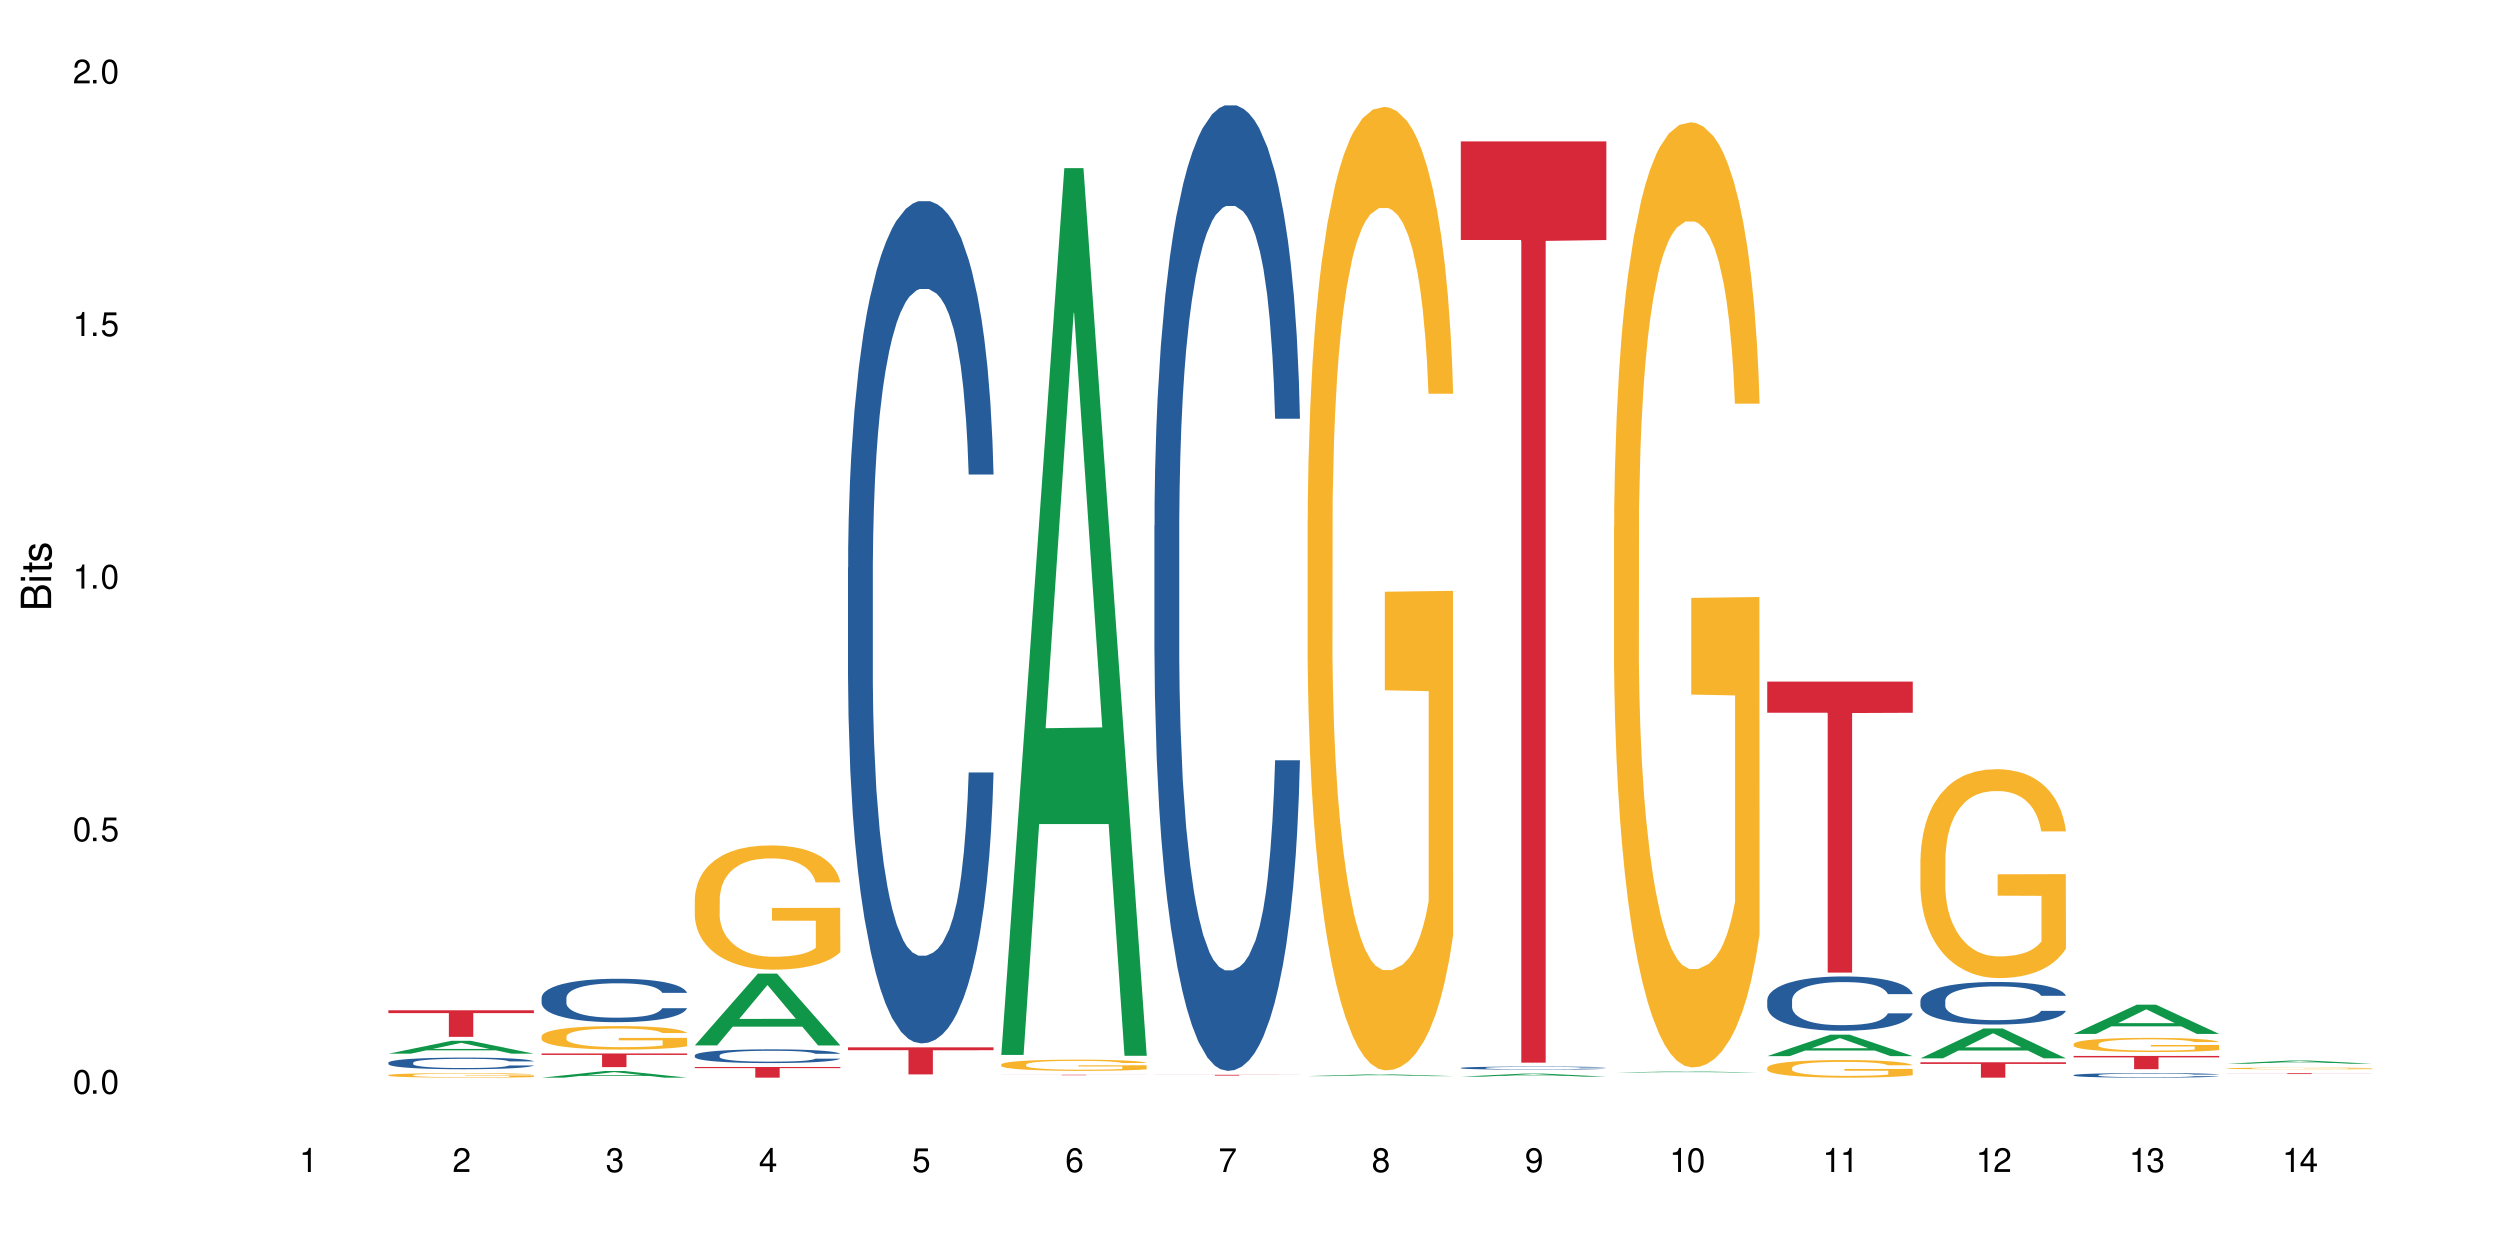 <?xml version="1.0" encoding="UTF-8"?>
<svg xmlns="http://www.w3.org/2000/svg" xmlns:xlink="http://www.w3.org/1999/xlink" width="720" height="360" viewBox="0 0 720 360">
<defs>
<g>
<g id="glyph-0-0">
</g>
<g id="glyph-0-1">
<path d="M 2.641 -6.938 C 2 -6.938 1.422 -6.656 1.078 -6.172 C 0.641 -5.562 0.406 -4.641 0.406 -3.359 C 0.406 -1.016 1.188 0.219 2.641 0.219 C 4.078 0.219 4.859 -1.016 4.859 -3.297 C 4.859 -4.641 4.656 -5.547 4.203 -6.172 C 3.844 -6.656 3.281 -6.938 2.641 -6.938 Z M 2.641 -6.188 C 3.547 -6.188 4 -5.25 4 -3.375 C 4 -1.406 3.562 -0.484 2.625 -0.484 C 1.734 -0.484 1.281 -1.438 1.281 -3.344 C 1.281 -5.25 1.734 -6.188 2.641 -6.188 Z M 2.641 -6.188 "/>
</g>
<g id="glyph-0-2">
<path d="M 1.828 -1 L 0.828 -1 L 0.828 0 L 1.828 0 Z M 1.828 -1 "/>
</g>
<g id="glyph-0-3">
<path d="M 4.562 -6.797 L 1.062 -6.797 L 0.547 -3.094 L 1.328 -3.094 C 1.719 -3.562 2.047 -3.734 2.578 -3.734 C 3.484 -3.734 4.062 -3.109 4.062 -2.094 C 4.062 -1.125 3.484 -0.531 2.578 -0.531 C 1.828 -0.531 1.375 -0.906 1.188 -1.672 L 0.328 -1.672 C 0.453 -1.109 0.547 -0.844 0.75 -0.594 C 1.125 -0.078 1.828 0.219 2.594 0.219 C 3.969 0.219 4.922 -0.781 4.922 -2.219 C 4.922 -3.562 4.031 -4.484 2.719 -4.484 C 2.25 -4.484 1.859 -4.359 1.469 -4.062 L 1.734 -5.969 L 4.562 -5.969 Z M 4.562 -6.797 "/>
</g>
<g id="glyph-0-4">
<path d="M 2.484 -4.938 L 2.484 0 L 3.328 0 L 3.328 -6.938 L 2.766 -6.938 C 2.469 -5.875 2.281 -5.734 0.984 -5.562 L 0.984 -4.938 Z M 2.484 -4.938 "/>
</g>
<g id="glyph-0-5">
<path d="M 4.859 -0.828 L 1.281 -0.828 C 1.359 -1.406 1.672 -1.781 2.5 -2.281 L 3.469 -2.828 C 4.406 -3.344 4.906 -4.062 4.906 -4.906 C 4.906 -5.484 4.672 -6.031 4.266 -6.406 C 3.859 -6.766 3.375 -6.938 2.719 -6.938 C 1.859 -6.938 1.219 -6.625 0.844 -6.031 C 0.609 -5.672 0.5 -5.234 0.484 -4.531 L 1.328 -4.531 C 1.359 -5.016 1.406 -5.281 1.531 -5.516 C 1.75 -5.938 2.188 -6.203 2.703 -6.203 C 3.469 -6.203 4.031 -5.641 4.031 -4.891 C 4.031 -4.344 3.719 -3.859 3.125 -3.516 L 2.234 -3 C 0.812 -2.172 0.406 -1.531 0.328 -0.016 L 4.859 -0.016 Z M 4.859 -0.828 "/>
</g>
<g id="glyph-0-6">
<path d="M 2.125 -3.188 L 2.578 -3.188 C 3.5 -3.188 3.984 -2.766 3.984 -1.922 C 3.984 -1.062 3.469 -0.531 2.594 -0.531 C 1.656 -0.531 1.203 -1 1.156 -2.016 L 0.312 -2.016 C 0.344 -1.453 0.438 -1.094 0.609 -0.781 C 0.953 -0.109 1.625 0.219 2.547 0.219 C 3.953 0.219 4.859 -0.625 4.859 -1.938 C 4.859 -2.828 4.516 -3.297 3.703 -3.594 C 4.344 -3.844 4.656 -4.328 4.656 -5.031 C 4.656 -6.219 3.875 -6.938 2.578 -6.938 C 1.203 -6.938 0.484 -6.172 0.453 -4.703 L 1.297 -4.703 C 1.312 -5.125 1.344 -5.359 1.453 -5.578 C 1.641 -5.969 2.062 -6.203 2.594 -6.203 C 3.344 -6.203 3.797 -5.75 3.797 -5 C 3.797 -4.516 3.609 -4.219 3.25 -4.047 C 3.016 -3.953 2.703 -3.922 2.125 -3.906 Z M 2.125 -3.188 "/>
</g>
<g id="glyph-0-7">
<path d="M 3.141 -1.672 L 3.141 0 L 3.984 0 L 3.984 -1.672 L 4.984 -1.672 L 4.984 -2.438 L 3.984 -2.438 L 3.984 -6.938 L 3.359 -6.938 L 0.266 -2.578 L 0.266 -1.672 Z M 3.141 -2.438 L 1 -2.438 L 3.141 -5.5 Z M 3.141 -2.438 "/>
</g>
<g id="glyph-0-8">
<path d="M 4.781 -5.125 C 4.609 -6.266 3.891 -6.938 2.844 -6.938 C 2.094 -6.938 1.422 -6.578 1.031 -5.953 C 0.594 -5.266 0.406 -4.422 0.406 -3.172 C 0.406 -2 0.578 -1.25 0.984 -0.641 C 1.359 -0.078 1.953 0.219 2.703 0.219 C 3.984 0.219 4.922 -0.75 4.922 -2.094 C 4.922 -3.375 4.062 -4.281 2.844 -4.281 C 2.172 -4.281 1.641 -4.031 1.281 -3.516 C 1.281 -5.234 1.828 -6.188 2.797 -6.188 C 3.391 -6.188 3.797 -5.797 3.938 -5.125 Z M 2.734 -3.531 C 3.547 -3.531 4.062 -2.953 4.062 -2.031 C 4.062 -1.156 3.484 -0.531 2.703 -0.531 C 1.922 -0.531 1.328 -1.188 1.328 -2.078 C 1.328 -2.938 1.906 -3.531 2.734 -3.531 Z M 2.734 -3.531 "/>
</g>
<g id="glyph-0-9">
<path d="M 4.984 -6.797 L 0.438 -6.797 L 0.438 -5.969 L 4.109 -5.969 C 2.5 -3.656 1.828 -2.234 1.328 0 L 2.219 0 C 2.594 -2.172 3.453 -4.047 4.984 -6.094 Z M 4.984 -6.797 "/>
</g>
<g id="glyph-0-10">
<path d="M 3.75 -3.656 C 4.469 -4.094 4.688 -4.438 4.688 -5.078 C 4.688 -6.172 3.844 -6.938 2.641 -6.938 C 1.438 -6.938 0.594 -6.172 0.594 -5.094 C 0.594 -4.438 0.812 -4.094 1.516 -3.656 C 0.734 -3.266 0.359 -2.703 0.359 -1.922 C 0.359 -0.656 1.281 0.219 2.641 0.219 C 3.984 0.219 4.922 -0.656 4.922 -1.922 C 4.922 -2.703 4.531 -3.266 3.75 -3.656 Z M 2.641 -6.188 C 3.359 -6.188 3.812 -5.75 3.812 -5.062 C 3.812 -4.406 3.344 -3.984 2.641 -3.984 C 1.922 -3.984 1.453 -4.406 1.453 -5.078 C 1.453 -5.75 1.922 -6.188 2.641 -6.188 Z M 2.641 -3.266 C 3.484 -3.266 4.062 -2.719 4.062 -1.906 C 4.062 -1.078 3.484 -0.531 2.625 -0.531 C 1.797 -0.531 1.219 -1.094 1.219 -1.906 C 1.219 -2.719 1.781 -3.266 2.641 -3.266 Z M 2.641 -3.266 "/>
</g>
<g id="glyph-0-11">
<path d="M 0.516 -1.578 C 0.672 -0.453 1.406 0.219 2.438 0.219 C 3.188 0.219 3.859 -0.141 4.266 -0.766 C 4.688 -1.453 4.891 -2.297 4.891 -3.547 C 4.891 -4.719 4.703 -5.453 4.312 -6.078 C 3.938 -6.641 3.344 -6.938 2.594 -6.938 C 1.297 -6.938 0.359 -5.969 0.359 -4.625 C 0.359 -3.344 1.234 -2.453 2.453 -2.453 C 3.094 -2.453 3.578 -2.672 4.016 -3.203 C 4 -1.484 3.469 -0.531 2.5 -0.531 C 1.906 -0.531 1.484 -0.906 1.359 -1.578 Z M 2.578 -6.203 C 3.375 -6.203 3.969 -5.531 3.969 -4.641 C 3.969 -3.797 3.391 -3.188 2.547 -3.188 C 1.734 -3.188 1.234 -3.766 1.234 -4.688 C 1.234 -5.562 1.797 -6.203 2.578 -6.203 Z M 2.578 -6.203 "/>
</g>
<g id="glyph-1-0">
</g>
<g id="glyph-1-1">
<path d="M 0 -0.953 L 0 -4.891 C 0 -5.719 -0.234 -6.344 -0.734 -6.797 C -1.188 -7.234 -1.812 -7.469 -2.5 -7.469 C -3.547 -7.469 -4.188 -7 -4.625 -5.875 C -4.984 -6.688 -5.625 -7.094 -6.531 -7.094 C -7.172 -7.094 -7.734 -6.859 -8.141 -6.391 C -8.562 -5.922 -8.75 -5.344 -8.75 -4.5 L -8.75 -0.953 Z M -4.984 -2.062 L -7.766 -2.062 L -7.766 -4.219 C -7.766 -4.844 -7.688 -5.203 -7.453 -5.5 C -7.219 -5.812 -6.859 -5.969 -6.375 -5.969 C -5.891 -5.969 -5.531 -5.812 -5.297 -5.5 C -5.062 -5.203 -4.984 -4.844 -4.984 -4.219 Z M -0.984 -2.062 L -4 -2.062 L -4 -4.781 C -4 -5.766 -3.438 -6.359 -2.484 -6.359 C -1.547 -6.359 -0.984 -5.766 -0.984 -4.781 Z M -0.984 -2.062 "/>
</g>
<g id="glyph-1-2">
<path d="M -6.281 -1.797 L -6.281 -0.797 L 0 -0.797 L 0 -1.797 Z M -8.75 -1.797 L -8.75 -0.797 L -7.484 -0.797 L -7.484 -1.797 Z M -8.75 -1.797 "/>
</g>
<g id="glyph-1-3">
<path d="M -6.281 -3.047 L -6.281 -2.016 L -8.016 -2.016 L -8.016 -1.016 L -6.281 -1.016 L -6.281 -0.172 L -5.469 -0.172 L -5.469 -1.016 L -0.719 -1.016 C -0.078 -1.016 0.281 -1.453 0.281 -2.234 C 0.281 -2.5 0.25 -2.719 0.188 -3.047 L -0.641 -3.047 C -0.609 -2.906 -0.594 -2.766 -0.594 -2.562 C -0.594 -2.141 -0.719 -2.016 -1.156 -2.016 L -5.469 -2.016 L -5.469 -3.047 Z M -6.281 -3.047 "/>
</g>
<g id="glyph-1-4">
<path d="M -4.531 -5.25 C -5.766 -5.25 -6.469 -4.422 -6.469 -2.969 C -6.469 -1.516 -5.719 -0.562 -4.547 -0.562 C -3.562 -0.562 -3.094 -1.062 -2.734 -2.562 L -2.516 -3.484 C -2.344 -4.188 -2.094 -4.469 -1.641 -4.469 C -1.047 -4.469 -0.641 -3.875 -0.641 -3 C -0.641 -2.453 -0.797 -2 -1.062 -1.75 C -1.25 -1.594 -1.422 -1.531 -1.875 -1.469 L -1.875 -0.406 C -0.422 -0.453 0.281 -1.266 0.281 -2.922 C 0.281 -4.5 -0.5 -5.516 -1.719 -5.516 C -2.656 -5.516 -3.172 -4.984 -3.469 -3.734 L -3.703 -2.766 C -3.891 -1.953 -4.156 -1.609 -4.594 -1.609 C -5.188 -1.609 -5.547 -2.125 -5.547 -2.938 C -5.547 -3.75 -5.203 -4.172 -4.531 -4.203 Z M -4.531 -5.25 "/>
</g>
</g>
</defs>
<rect x="-72" y="-36" width="864" height="432" fill="rgb(100%, 100%, 100%)" fill-opacity="1"/>
<path fill-rule="nonzero" fill="rgb(6.275%, 58.824%, 28.235%)" fill-opacity="1" d="M 111.855 303.461 L 111.898 303.457 L 130.035 299.75 L 135.543 299.75 L 153.77 303.465 L 147.367 303.465 L 142.801 302.492 L 122.781 302.492 L 118.301 303.461 L 111.855 303.461 L 124.707 302.094 L 140.961 302.09 L 132.855 300.355 L 132.766 300.352 L 132.68 300.363 L 124.66 302.09 L 124.707 302.094 Z M 111.855 303.461 "/>
<path fill-rule="nonzero" fill="rgb(14.51%, 36.078%, 60%)" fill-opacity="1" d="M 111.855 306.047 L 111.906 306.043 L 111.906 305.969 L 112.059 305.855 L 112.418 305.707 L 112.773 305.605 L 113.695 305.426 L 114.973 305.25 L 116.301 305.113 L 117.273 305.035 L 118.141 304.973 L 120.137 304.859 L 121.414 304.801 L 122.793 304.75 L 124.48 304.699 L 125.707 304.668 L 128.469 304.617 L 130.512 304.598 L 132.098 304.586 L 135.523 304.586 L 137.566 304.602 L 139.047 304.617 L 140.684 304.641 L 142.066 304.668 L 144.469 304.734 L 146.613 304.82 L 147.586 304.871 L 149.117 304.965 L 150.293 305.059 L 151.113 305.137 L 152.031 305.25 L 152.852 305.387 L 153.465 305.543 L 153.77 305.676 L 146.613 305.676 L 146.258 305.555 L 145.848 305.457 L 145.082 305.332 L 144.312 305.242 L 143.242 305.156 L 142.27 305.098 L 140.941 305.039 L 139.766 305 L 138.539 304.973 L 137.363 304.957 L 135.113 304.938 L 132.504 304.938 L 131.535 304.945 L 129.539 304.969 L 128.469 304.988 L 126.934 305.031 L 125.859 305.07 L 124.582 305.133 L 123.715 305.184 L 122.641 305.266 L 121.875 305.336 L 121.004 305.438 L 120.492 305.512 L 120.031 305.598 L 119.625 305.699 L 119.316 305.809 L 119.113 305.922 L 119.012 306.031 L 119.012 306.508 L 119.113 306.617 L 119.367 306.746 L 120.031 306.934 L 121.004 307.094 L 122.129 307.223 L 123.203 307.316 L 123.816 307.359 L 124.633 307.406 L 125.91 307.469 L 127.75 307.531 L 128.824 307.555 L 130.461 307.578 L 132.148 307.59 L 134.398 307.59 L 136.391 307.578 L 137.719 307.562 L 139.102 307.539 L 140.992 307.488 L 142.168 307.438 L 143.188 307.379 L 143.957 307.32 L 144.469 307.273 L 145.234 307.18 L 145.848 307.074 L 146.309 306.965 L 146.613 306.863 L 153.77 306.863 L 153.465 306.984 L 153.004 307.105 L 152.543 307.191 L 151.828 307.301 L 151.012 307.395 L 149.836 307.504 L 148.863 307.574 L 147.586 307.648 L 146.41 307.707 L 145.133 307.762 L 143.242 307.82 L 142.012 307.852 L 140.684 307.879 L 139.102 307.906 L 137.105 307.926 L 134.961 307.938 L 132.965 307.941 L 130.82 307.934 L 129.234 307.922 L 127.137 307.895 L 124.531 307.84 L 122.641 307.781 L 121.156 307.723 L 119.879 307.664 L 118.449 307.578 L 116.609 307.445 L 115.484 307.34 L 114.715 307.254 L 113.848 307.137 L 113.234 307.027 L 112.52 306.855 L 112.008 306.637 L 111.855 306.469 Z M 111.855 306.047 "/>
<path fill-rule="nonzero" fill="rgb(96.863%, 70.196%, 16.863%)" fill-opacity="1" d="M 111.855 309.625 L 111.906 309.625 L 111.906 309.602 L 112.109 309.547 L 112.621 309.473 L 113.285 309.41 L 114 309.363 L 114.461 309.34 L 115.227 309.305 L 115.891 309.277 L 117.578 309.223 L 119.727 309.172 L 120.902 309.152 L 122.23 309.133 L 124.121 309.109 L 124.992 309.102 L 127.648 309.082 L 130.664 309.07 L 133.988 309.066 L 135.523 309.066 L 137.617 309.07 L 140.48 309.086 L 142.117 309.098 L 143.395 309.109 L 144.723 309.125 L 146.359 309.148 L 147.891 309.176 L 149.117 309.207 L 150.348 309.242 L 151.367 309.277 L 152.238 309.32 L 153.004 309.371 L 153.465 309.414 L 153.77 309.453 L 146.664 309.453 L 146.258 309.414 L 145.797 309.379 L 145.031 309.34 L 144.262 309.312 L 143.496 309.289 L 142.066 309.258 L 140.84 309.238 L 139.305 309.223 L 137.82 309.211 L 136.137 309.207 L 135.113 309.203 L 132.402 309.203 L 129.949 309.211 L 128.52 309.223 L 127.496 309.23 L 126.066 309.25 L 125.195 309.262 L 124.684 309.273 L 123.152 309.309 L 122.129 309.344 L 121.566 309.363 L 120.852 309.402 L 120.34 309.434 L 119.777 309.48 L 119.469 309.516 L 119.062 309.598 L 119.012 309.812 L 119.164 309.859 L 119.469 309.906 L 119.879 309.949 L 120.492 309.996 L 121.105 310.031 L 122.18 310.074 L 123.102 310.105 L 123.816 310.129 L 125.195 310.16 L 125.758 310.172 L 127.086 310.191 L 128.469 310.207 L 130.152 310.223 L 131.434 310.23 L 133.477 310.234 L 136.082 310.234 L 139.152 310.23 L 141.094 310.219 L 142.422 310.211 L 143.293 310.203 L 144.363 310.188 L 145.133 310.176 L 145.848 310.164 L 146.715 310.145 L 146.715 309.859 L 134.09 309.855 L 134.09 309.723 L 153.719 309.723 L 153.77 310.188 L 152.699 310.219 L 151.367 310.25 L 150.09 310.273 L 148.762 310.297 L 146.871 310.316 L 145.336 310.332 L 142.984 310.348 L 140.84 310.359 L 138.59 310.367 L 136.594 310.371 L 132.148 310.371 L 129.898 310.363 L 128.109 310.352 L 126.473 310.34 L 124.84 310.324 L 122.793 310.301 L 121.465 310.281 L 120.082 310.254 L 118.703 310.227 L 117.477 310.191 L 116.66 310.168 L 115.84 310.141 L 114.973 310.102 L 114.152 310.062 L 113.539 310.027 L 112.98 309.984 L 112.57 309.945 L 112.16 309.891 L 111.957 309.848 L 111.855 309.812 Z M 111.855 309.625 "/>
<path fill-rule="nonzero" fill="rgb(83.922%, 15.686%, 22.353%)" fill-opacity="1" d="M 111.855 290.957 L 153.77 290.957 L 153.77 291.777 L 136.301 291.785 L 136.301 298.625 L 129.273 298.625 L 129.273 291.793 L 129.172 291.777 L 111.855 291.777 Z M 111.855 290.957 "/>
<path fill-rule="nonzero" fill="rgb(6.275%, 58.824%, 28.235%)" fill-opacity="1" d="M 155.977 310.371 L 156.023 310.367 L 174.16 308.449 L 179.668 308.449 L 197.895 310.371 L 191.488 310.371 L 186.922 309.871 L 166.902 309.871 L 162.426 310.371 L 155.977 310.371 L 168.828 309.664 L 185.086 309.66 L 176.98 308.766 L 176.891 308.762 L 176.801 308.77 L 168.785 309.66 L 168.828 309.664 Z M 155.977 310.371 "/>
<path fill-rule="nonzero" fill="rgb(14.51%, 36.078%, 60%)" fill-opacity="1" d="M 155.977 287.332 L 156.027 287.32 L 156.027 287.047 L 156.18 286.613 L 156.539 286.062 L 156.898 285.688 L 157.816 285.012 L 159.094 284.363 L 160.426 283.859 L 161.395 283.562 L 162.266 283.336 L 164.258 282.91 L 165.535 282.695 L 166.918 282.5 L 168.602 282.305 L 169.828 282.191 L 172.59 282.008 L 174.637 281.93 L 176.219 281.895 L 179.645 281.895 L 181.688 281.941 L 183.172 282 L 184.809 282.09 L 186.188 282.191 L 188.59 282.445 L 190.738 282.762 L 191.707 282.945 L 193.242 283.301 L 194.418 283.641 L 195.234 283.938 L 196.156 284.363 L 196.973 284.875 L 197.586 285.457 L 197.895 285.949 L 190.738 285.949 L 190.379 285.492 L 189.969 285.137 L 189.203 284.672 L 188.438 284.34 L 187.363 284.008 L 186.391 283.789 L 185.062 283.574 L 183.887 283.438 L 182.66 283.336 L 181.484 283.266 L 179.234 283.195 L 176.629 283.195 L 175.656 283.219 L 173.664 283.312 L 172.59 283.391 L 171.059 283.551 L 169.984 283.699 L 168.707 283.93 L 167.836 284.121 L 166.762 284.418 L 165.996 284.68 L 165.129 285.059 L 164.617 285.344 L 164.156 285.664 L 163.746 286.039 L 163.441 286.441 L 163.234 286.863 L 163.133 287.273 L 163.133 289.043 L 163.234 289.453 L 163.492 289.934 L 164.156 290.633 L 165.129 291.234 L 166.25 291.715 L 167.324 292.059 L 167.938 292.219 L 168.758 292.402 L 170.035 292.629 L 171.875 292.859 L 172.949 292.949 L 174.582 293.039 L 176.27 293.086 L 178.52 293.086 L 180.512 293.039 L 181.844 292.984 L 183.223 292.891 L 185.113 292.699 L 186.289 292.516 L 187.312 292.297 L 188.078 292.082 L 188.59 291.898 L 189.355 291.543 L 189.969 291.156 L 190.43 290.758 L 190.738 290.367 L 197.895 290.367 L 197.586 290.824 L 197.129 291.27 L 196.668 291.602 L 195.953 292 L 195.133 292.355 L 193.957 292.754 L 192.988 293.016 L 191.707 293.305 L 190.531 293.52 L 189.254 293.715 L 187.363 293.941 L 186.137 294.059 L 184.809 294.16 L 183.223 294.25 L 181.23 294.332 L 179.082 294.375 L 177.09 294.387 L 174.941 294.363 L 173.355 294.32 L 171.262 294.215 L 168.652 294.012 L 166.762 293.793 L 165.281 293.578 L 164.004 293.348 L 162.57 293.039 L 160.73 292.539 L 159.605 292.148 L 158.84 291.828 L 157.969 291.383 L 157.355 290.984 L 156.641 290.344 L 156.129 289.535 L 155.977 288.906 Z M 155.977 287.332 "/>
<path fill-rule="nonzero" fill="rgb(96.863%, 70.196%, 16.863%)" fill-opacity="1" d="M 155.977 298.41 L 156.027 298.402 L 156.027 298.281 L 156.234 298.004 L 156.742 297.617 L 157.41 297.305 L 158.125 297.059 L 158.582 296.926 L 159.352 296.742 L 160.016 296.605 L 161.703 296.328 L 163.848 296.07 L 165.023 295.957 L 166.355 295.852 L 168.246 295.734 L 169.113 295.691 L 171.773 295.594 L 174.789 295.531 L 178.109 295.512 L 179.645 295.52 L 181.742 295.543 L 184.602 295.609 L 186.238 295.672 L 187.516 295.734 L 188.848 295.816 L 190.48 295.938 L 192.016 296.086 L 193.242 296.234 L 194.469 296.422 L 195.492 296.617 L 196.359 296.836 L 197.129 297.094 L 197.586 297.309 L 197.895 297.527 L 190.789 297.527 L 190.379 297.309 L 189.918 297.145 L 189.152 296.941 L 188.387 296.793 L 187.617 296.676 L 186.188 296.512 L 184.961 296.414 L 183.426 296.328 L 181.945 296.273 L 180.258 296.234 L 179.234 296.223 L 176.527 296.223 L 174.074 296.266 L 172.641 296.316 L 171.617 296.363 L 170.188 296.457 L 169.32 296.531 L 168.809 296.582 L 167.273 296.773 L 166.25 296.945 L 165.688 297.062 L 164.973 297.25 L 164.461 297.414 L 163.898 297.664 L 163.594 297.848 L 163.184 298.27 L 163.133 299.379 L 163.285 299.613 L 163.594 299.867 L 164.004 300.09 L 164.617 300.324 L 165.23 300.504 L 166.305 300.746 L 167.223 300.906 L 167.938 301.012 L 169.32 301.176 L 169.883 301.234 L 171.211 301.344 L 172.59 301.43 L 174.277 301.504 L 175.555 301.543 L 177.602 301.574 L 180.207 301.574 L 183.273 301.535 L 185.215 301.488 L 186.547 301.438 L 187.414 301.395 L 188.488 301.324 L 189.254 301.266 L 189.969 301.195 L 190.84 301.09 L 190.84 299.613 L 178.215 299.609 L 178.215 298.918 L 197.844 298.91 L 197.895 301.324 L 196.82 301.492 L 195.492 301.652 L 194.215 301.777 L 192.883 301.883 L 190.992 302 L 189.461 302.074 L 187.109 302.16 L 184.961 302.215 L 182.711 302.254 L 180.719 302.27 L 178.367 302.277 L 176.27 302.266 L 174.023 302.227 L 172.234 302.18 L 170.598 302.117 L 168.961 302.035 L 166.918 301.906 L 165.586 301.801 L 164.207 301.672 L 162.828 301.516 L 161.602 301.352 L 160.781 301.223 L 159.965 301.074 L 159.094 300.887 L 158.277 300.676 L 157.664 300.484 L 157.102 300.27 L 156.691 300.066 L 156.285 299.789 L 156.078 299.566 L 155.977 299.375 Z M 155.977 298.41 "/>
<path fill-rule="nonzero" fill="rgb(83.922%, 15.686%, 22.353%)" fill-opacity="1" d="M 155.977 303.402 L 197.895 303.402 L 197.895 303.82 L 180.426 303.824 L 180.426 307.328 L 173.395 307.328 L 173.395 303.828 L 173.293 303.82 L 155.977 303.82 Z M 155.977 303.402 "/>
<path fill-rule="nonzero" fill="rgb(6.275%, 58.824%, 28.235%)" fill-opacity="1" d="M 200.102 301.07 L 200.145 301.051 L 218.281 280.391 L 223.789 280.391 L 242.016 301.09 L 235.613 301.09 L 231.047 295.688 L 211.027 295.688 L 206.547 301.07 L 200.102 301.07 L 212.953 293.449 L 229.207 293.434 L 221.102 283.77 L 221.012 283.75 L 220.926 283.809 L 212.906 293.434 L 212.953 293.449 Z M 200.102 301.07 "/>
<path fill-rule="nonzero" fill="rgb(14.51%, 36.078%, 60%)" fill-opacity="1" d="M 200.102 303.934 L 200.152 303.93 L 200.152 303.844 L 200.305 303.707 L 200.664 303.531 L 201.02 303.414 L 201.941 303.199 L 203.219 302.996 L 204.547 302.836 L 205.52 302.742 L 206.387 302.668 L 208.383 302.535 L 209.66 302.469 L 211.039 302.406 L 212.727 302.344 L 213.953 302.309 L 216.715 302.25 L 218.758 302.227 L 220.344 302.215 L 223.77 302.215 L 225.812 302.23 L 227.293 302.246 L 228.93 302.277 L 230.312 302.309 L 232.715 302.387 L 234.859 302.488 L 235.832 302.547 L 237.363 302.66 L 238.539 302.766 L 239.359 302.859 L 240.277 302.996 L 241.098 303.156 L 241.711 303.34 L 242.016 303.496 L 234.859 303.496 L 234.504 303.352 L 234.094 303.242 L 233.328 303.094 L 232.559 302.988 L 231.488 302.883 L 230.516 302.812 L 229.188 302.746 L 228.012 302.703 L 226.785 302.668 L 225.609 302.648 L 223.359 302.625 L 220.75 302.625 L 219.781 302.633 L 217.785 302.664 L 216.715 302.688 L 215.18 302.738 L 214.105 302.785 L 212.828 302.859 L 211.961 302.918 L 210.887 303.012 L 210.117 303.098 L 209.25 303.215 L 208.738 303.305 L 208.277 303.406 L 207.871 303.527 L 207.562 303.652 L 207.359 303.785 L 207.258 303.914 L 207.258 304.477 L 207.359 304.605 L 207.613 304.758 L 208.277 304.977 L 209.25 305.168 L 210.375 305.32 L 211.449 305.43 L 212.062 305.48 L 212.879 305.539 L 214.156 305.609 L 215.996 305.684 L 217.07 305.711 L 218.707 305.738 L 220.395 305.754 L 222.645 305.754 L 224.637 305.738 L 225.965 305.723 L 227.348 305.691 L 229.238 305.633 L 230.414 305.574 L 231.434 305.504 L 232.203 305.438 L 232.715 305.379 L 233.48 305.266 L 234.094 305.145 L 234.555 305.016 L 234.859 304.895 L 242.016 304.895 L 241.711 305.039 L 241.25 305.18 L 240.789 305.285 L 240.074 305.41 L 239.258 305.523 L 238.082 305.648 L 237.109 305.734 L 235.832 305.824 L 234.656 305.891 L 233.379 305.953 L 231.488 306.023 L 230.258 306.062 L 228.93 306.094 L 227.348 306.121 L 225.352 306.148 L 223.207 306.164 L 221.211 306.168 L 219.066 306.16 L 217.48 306.145 L 215.383 306.113 L 212.777 306.047 L 210.887 305.977 L 209.402 305.91 L 208.125 305.836 L 206.695 305.738 L 204.855 305.582 L 203.73 305.457 L 202.961 305.355 L 202.094 305.215 L 201.48 305.09 L 200.766 304.887 L 200.254 304.633 L 200.102 304.434 Z M 200.102 303.934 "/>
<path fill-rule="nonzero" fill="rgb(96.863%, 70.196%, 16.863%)" fill-opacity="1" d="M 200.102 258.809 L 200.152 258.773 L 200.152 258.121 L 200.355 256.648 L 200.867 254.625 L 201.531 252.957 L 202.246 251.648 L 202.707 250.965 L 203.473 249.984 L 204.137 249.266 L 205.824 247.793 L 207.973 246.422 L 209.148 245.832 L 210.477 245.277 L 212.367 244.656 L 213.238 244.43 L 215.895 243.906 L 218.91 243.578 L 222.234 243.48 L 223.77 243.512 L 225.863 243.645 L 228.727 244.004 L 230.363 244.328 L 231.641 244.656 L 232.969 245.082 L 234.605 245.734 L 236.137 246.52 L 237.363 247.305 L 238.594 248.285 L 239.613 249.328 L 240.484 250.473 L 241.25 251.848 L 241.711 252.988 L 242.016 254.133 L 234.91 254.133 L 234.504 252.988 L 234.043 252.109 L 233.277 251.027 L 232.508 250.246 L 231.742 249.625 L 230.312 248.773 L 229.082 248.25 L 227.551 247.793 L 226.066 247.5 L 224.383 247.305 L 223.359 247.238 L 220.648 247.238 L 218.195 247.469 L 216.766 247.73 L 215.742 247.988 L 214.312 248.48 L 213.441 248.871 L 212.93 249.133 L 211.398 250.148 L 210.375 251.062 L 209.812 251.684 L 209.098 252.664 L 208.586 253.547 L 208.023 254.852 L 207.715 255.832 L 207.309 258.055 L 207.258 263.938 L 207.41 265.18 L 207.715 266.52 L 208.125 267.695 L 208.738 268.938 L 209.352 269.887 L 210.426 271.16 L 211.348 272.008 L 212.062 272.566 L 213.441 273.449 L 214.004 273.742 L 215.332 274.328 L 216.715 274.789 L 218.398 275.18 L 219.68 275.375 L 221.723 275.539 L 224.328 275.539 L 227.398 275.344 L 229.34 275.082 L 230.668 274.82 L 231.539 274.59 L 232.609 274.23 L 233.379 273.906 L 234.094 273.547 L 234.961 272.988 L 234.961 265.18 L 222.336 265.148 L 222.336 261.488 L 241.965 261.453 L 242.016 274.23 L 240.941 275.113 L 239.613 275.965 L 238.336 276.617 L 237.008 277.172 L 235.117 277.793 L 233.582 278.188 L 231.23 278.645 L 229.082 278.938 L 226.836 279.133 L 224.84 279.23 L 222.488 279.266 L 220.395 279.199 L 218.145 279.004 L 216.355 278.742 L 214.719 278.414 L 213.082 277.988 L 211.039 277.305 L 209.711 276.746 L 208.328 276.062 L 206.949 275.246 L 205.723 274.363 L 204.906 273.676 L 204.086 272.891 L 203.219 271.91 L 202.398 270.801 L 201.785 269.789 L 201.223 268.645 L 200.816 267.566 L 200.406 266.094 L 200.203 264.918 L 200.102 263.906 Z M 200.102 258.809 "/>
<path fill-rule="nonzero" fill="rgb(83.922%, 15.686%, 22.353%)" fill-opacity="1" d="M 200.102 307.289 L 242.016 307.289 L 242.016 307.621 L 224.547 307.625 L 224.547 310.371 L 217.52 310.371 L 217.52 307.625 L 217.418 307.621 L 200.102 307.621 Z M 200.102 307.289 "/>
<path fill-rule="nonzero" fill="rgb(14.51%, 36.078%, 60%)" fill-opacity="1" d="M 244.223 163.484 L 244.273 163.266 L 244.273 157.941 L 244.426 149.516 L 244.785 138.875 L 245.145 131.559 L 246.062 118.477 L 247.34 105.84 L 248.672 96.086 L 249.641 90.32 L 250.512 85.887 L 252.504 77.684 L 253.781 73.469 L 255.164 69.699 L 256.848 65.93 L 258.074 63.715 L 260.836 60.168 L 262.883 58.613 L 264.465 57.949 L 267.891 57.949 L 269.934 58.836 L 271.418 59.945 L 273.055 61.719 L 274.434 63.715 L 276.836 68.59 L 278.984 74.801 L 279.953 78.348 L 281.488 85.219 L 282.664 91.871 L 283.48 97.637 L 284.402 105.84 L 285.219 115.816 L 285.832 127.125 L 286.141 136.656 L 278.984 136.656 L 278.625 127.789 L 278.215 120.918 L 277.449 111.824 L 276.684 105.395 L 275.609 98.965 L 274.637 94.754 L 273.309 90.543 L 272.133 87.879 L 270.906 85.887 L 269.73 84.555 L 267.48 83.227 L 264.875 83.227 L 263.902 83.668 L 261.91 85.441 L 260.836 86.992 L 259.305 90.098 L 258.23 92.98 L 256.953 97.414 L 256.082 101.184 L 255.008 106.949 L 254.242 112.047 L 253.371 119.363 L 252.863 124.906 L 252.402 131.113 L 251.992 138.434 L 251.688 146.191 L 251.48 154.395 L 251.379 162.379 L 251.379 196.742 L 251.48 204.723 L 251.738 214.035 L 252.402 227.562 L 253.371 239.312 L 254.496 248.625 L 255.57 255.277 L 256.184 258.379 L 257.004 261.926 L 258.281 266.363 L 260.121 270.797 L 261.195 272.57 L 262.828 274.344 L 264.516 275.23 L 266.766 275.23 L 268.758 274.344 L 270.09 273.234 L 271.469 271.461 L 273.359 267.691 L 274.535 264.145 L 275.559 259.934 L 276.324 255.719 L 276.836 252.172 L 277.602 245.297 L 278.215 237.762 L 278.676 230 L 278.984 222.461 L 286.141 222.461 L 285.832 231.332 L 285.371 239.977 L 284.914 246.406 L 284.195 254.168 L 283.379 261.039 L 282.203 268.801 L 281.23 273.898 L 279.953 279.441 L 278.777 283.656 L 277.5 287.426 L 275.609 291.859 L 274.383 294.074 L 273.055 296.07 L 271.469 297.844 L 269.477 299.398 L 267.328 300.285 L 265.336 300.504 L 263.188 300.062 L 261.602 299.176 L 259.508 297.18 L 256.898 293.188 L 255.008 288.977 L 253.527 284.766 L 252.25 280.328 L 250.816 274.344 L 248.977 264.586 L 247.852 257.051 L 247.086 250.84 L 246.215 242.195 L 245.602 234.434 L 244.887 222.02 L 244.375 206.277 L 244.223 194.082 Z M 244.223 163.484 "/>
<path fill-rule="nonzero" fill="rgb(83.922%, 15.686%, 22.353%)" fill-opacity="1" d="M 244.223 301.629 L 286.141 301.629 L 286.141 302.465 L 268.672 302.473 L 268.672 309.426 L 261.641 309.426 L 261.641 302.48 L 261.539 302.465 L 244.223 302.465 Z M 244.223 301.629 "/>
<path fill-rule="nonzero" fill="rgb(6.275%, 58.824%, 28.235%)" fill-opacity="1" d="M 288.348 303.82 L 288.391 303.582 L 306.527 48.422 L 312.035 48.422 L 330.262 304.062 L 323.859 304.062 L 319.289 237.332 L 299.273 237.332 L 294.793 303.82 L 288.348 303.82 L 301.199 209.727 L 317.453 209.488 L 309.348 90.188 L 309.258 89.949 L 309.172 90.668 L 301.152 209.488 L 301.199 209.727 Z M 288.348 303.82 "/>
<path fill-rule="nonzero" fill="rgb(96.863%, 70.196%, 16.863%)" fill-opacity="1" d="M 288.348 306.566 L 288.398 306.562 L 288.398 306.504 L 288.602 306.371 L 289.113 306.191 L 289.777 306.039 L 290.492 305.922 L 290.953 305.859 L 291.719 305.773 L 292.383 305.707 L 294.07 305.574 L 296.219 305.449 L 297.395 305.398 L 298.723 305.348 L 300.613 305.293 L 301.484 305.27 L 304.141 305.223 L 307.156 305.195 L 310.48 305.188 L 312.012 305.188 L 314.109 305.199 L 316.973 305.234 L 318.609 305.262 L 319.887 305.293 L 321.215 305.332 L 322.852 305.391 L 324.383 305.461 L 325.609 305.531 L 326.836 305.617 L 327.859 305.711 L 328.73 305.816 L 329.496 305.938 L 329.957 306.043 L 330.262 306.145 L 323.156 306.145 L 322.75 306.043 L 322.289 305.961 L 321.523 305.867 L 320.754 305.797 L 319.988 305.738 L 318.559 305.664 L 317.328 305.617 L 315.797 305.574 L 314.312 305.547 L 312.629 305.531 L 311.605 305.523 L 308.895 305.523 L 306.441 305.547 L 305.012 305.57 L 303.988 305.594 L 302.559 305.637 L 301.688 305.672 L 301.176 305.695 L 299.645 305.785 L 298.621 305.867 L 298.059 305.926 L 297.344 306.012 L 296.832 306.094 L 296.27 306.211 L 295.961 306.297 L 295.555 306.5 L 295.504 307.027 L 295.656 307.141 L 295.961 307.262 L 296.371 307.367 L 296.984 307.48 L 297.598 307.562 L 298.672 307.68 L 299.594 307.754 L 300.309 307.805 L 301.688 307.883 L 302.25 307.91 L 303.578 307.965 L 304.961 308.004 L 306.645 308.039 L 307.926 308.059 L 309.969 308.074 L 312.574 308.074 L 315.645 308.055 L 317.586 308.031 L 318.914 308.008 L 319.785 307.988 L 320.855 307.957 L 321.625 307.926 L 322.34 307.895 L 323.207 307.844 L 323.207 307.141 L 310.582 307.137 L 310.582 306.809 L 330.211 306.805 L 330.262 307.957 L 329.188 308.035 L 327.859 308.109 L 326.582 308.172 L 325.254 308.219 L 323.363 308.277 L 321.828 308.312 L 319.477 308.352 L 317.328 308.379 L 315.082 308.398 L 313.086 308.406 L 310.734 308.41 L 308.641 308.402 L 306.391 308.387 L 304.602 308.363 L 302.965 308.332 L 301.328 308.293 L 299.285 308.23 L 297.957 308.184 L 296.574 308.121 L 295.195 308.047 L 293.969 307.969 L 293.152 307.906 L 292.332 307.836 L 291.465 307.746 L 290.645 307.645 L 290.031 307.555 L 289.469 307.453 L 289.062 307.355 L 288.652 307.223 L 288.449 307.117 L 288.348 307.023 Z M 288.348 306.566 "/>
<path fill-rule="nonzero" fill="rgb(83.922%, 15.686%, 22.353%)" fill-opacity="1" d="M 288.348 309.531 L 330.262 309.531 L 330.262 309.547 L 312.793 309.547 L 312.793 309.672 L 305.766 309.672 L 305.766 309.547 L 288.348 309.547 Z M 288.348 309.531 "/>
<path fill-rule="nonzero" fill="rgb(14.51%, 36.078%, 60%)" fill-opacity="1" d="M 332.469 151.344 L 332.52 151.09 L 332.52 144.988 L 332.672 135.332 L 333.031 123.129 L 333.391 114.742 L 334.309 99.746 L 335.586 85.258 L 336.918 74.074 L 337.887 67.465 L 338.758 62.383 L 340.75 52.977 L 342.027 48.148 L 343.406 43.828 L 345.094 39.508 L 346.32 36.965 L 349.082 32.898 L 351.129 31.117 L 352.711 30.355 L 356.137 30.355 L 358.18 31.375 L 359.664 32.645 L 361.301 34.676 L 362.68 36.965 L 365.082 42.559 L 367.23 49.672 L 368.199 53.742 L 369.734 61.621 L 370.91 69.246 L 371.727 75.855 L 372.648 85.258 L 373.465 96.695 L 374.078 109.66 L 374.387 120.59 L 367.23 120.59 L 366.871 110.422 L 366.461 102.543 L 365.695 92.121 L 364.93 84.75 L 363.855 77.379 L 362.883 72.551 L 361.555 67.719 L 360.379 64.672 L 359.152 62.383 L 357.977 60.855 L 355.727 59.332 L 353.121 59.332 L 352.148 59.84 L 350.156 61.875 L 349.082 63.652 L 347.547 67.211 L 346.477 70.516 L 345.199 75.598 L 344.328 79.922 L 343.254 86.527 L 342.488 92.375 L 341.617 100.762 L 341.109 107.117 L 340.648 114.234 L 340.238 122.621 L 339.934 131.52 L 339.727 140.922 L 339.625 150.074 L 339.625 189.469 L 339.727 198.621 L 339.984 209.297 L 340.648 224.801 L 341.617 238.27 L 342.742 248.945 L 343.816 256.57 L 344.43 260.129 L 345.25 264.195 L 346.527 269.281 L 348.367 274.363 L 349.441 276.398 L 351.074 278.43 L 352.762 279.449 L 355.012 279.449 L 357.004 278.43 L 358.336 277.16 L 359.715 275.125 L 361.605 270.805 L 362.781 266.738 L 363.805 261.91 L 364.57 257.082 L 365.082 253.012 L 365.848 245.133 L 366.461 236.492 L 366.922 227.598 L 367.23 218.953 L 374.387 218.953 L 374.078 229.121 L 373.617 239.035 L 373.16 246.406 L 372.441 255.301 L 371.625 263.18 L 370.449 272.078 L 369.477 277.922 L 368.199 284.277 L 367.023 289.105 L 365.746 293.426 L 363.855 298.512 L 362.629 301.051 L 361.301 303.34 L 359.715 305.375 L 357.723 307.152 L 355.574 308.168 L 353.582 308.422 L 351.434 307.914 L 349.848 306.898 L 347.754 304.609 L 345.145 300.035 L 343.254 295.207 L 341.773 290.379 L 340.496 285.293 L 339.062 278.43 L 337.223 267.246 L 336.098 258.605 L 335.332 251.488 L 334.461 241.574 L 333.848 232.68 L 333.133 218.445 L 332.621 200.398 L 332.469 186.418 Z M 332.469 151.344 "/>
<path fill-rule="nonzero" fill="rgb(83.922%, 15.686%, 22.353%)" fill-opacity="1" d="M 332.469 309.547 L 374.387 309.547 L 374.387 309.57 L 356.918 309.574 L 356.918 309.773 L 349.887 309.773 L 349.887 309.574 L 349.785 309.57 L 332.469 309.57 Z M 332.469 309.547 "/>
<path fill-rule="nonzero" fill="rgb(6.275%, 58.824%, 28.235%)" fill-opacity="1" d="M 376.594 309.922 L 376.637 309.922 L 394.773 309.402 L 400.281 309.402 L 418.508 309.922 L 412.105 309.922 L 407.535 309.785 L 387.52 309.785 L 383.039 309.922 L 376.594 309.922 L 389.445 309.73 L 405.699 309.73 L 397.594 309.488 L 397.504 309.484 L 397.414 309.488 L 389.398 309.73 L 389.445 309.73 Z M 376.594 309.922 "/>
<path fill-rule="nonzero" fill="rgb(96.863%, 70.196%, 16.863%)" fill-opacity="1" d="M 376.594 149.637 L 376.645 149.383 L 376.645 144.316 L 376.848 132.914 L 377.359 117.199 L 378.023 104.277 L 378.738 94.141 L 379.199 88.816 L 379.965 81.215 L 380.629 75.641 L 382.316 64.238 L 384.465 53.594 L 385.641 49.031 L 386.969 44.723 L 388.859 39.91 L 389.73 38.137 L 392.387 34.082 L 395.402 31.547 L 398.727 30.785 L 400.258 31.039 L 402.355 32.055 L 405.219 34.84 L 406.855 37.375 L 408.133 39.91 L 409.461 43.203 L 411.098 48.273 L 412.629 54.355 L 413.855 60.434 L 415.082 68.039 L 416.105 76.148 L 416.977 85.016 L 417.742 95.66 L 418.203 104.531 L 418.508 113.398 L 411.402 113.398 L 410.996 104.531 L 410.535 97.688 L 409.766 89.324 L 409 83.242 L 408.234 78.43 L 406.801 71.84 L 405.574 67.785 L 404.043 64.238 L 402.559 61.957 L 400.871 60.434 L 399.852 59.93 L 397.141 59.93 L 394.688 61.703 L 393.258 63.73 L 392.234 65.758 L 390.801 69.559 L 389.934 72.598 L 389.422 74.625 L 387.891 82.484 L 386.867 89.578 L 386.305 94.395 L 385.59 101.996 L 385.078 108.84 L 384.516 118.977 L 384.207 126.578 L 383.801 143.809 L 383.75 189.426 L 383.902 199.055 L 384.207 209.445 L 384.617 218.566 L 385.23 228.199 L 385.844 235.547 L 386.918 245.43 L 387.836 252.02 L 388.555 256.328 L 389.934 263.168 L 390.496 265.449 L 391.824 270.012 L 393.207 273.559 L 394.891 276.602 L 396.172 278.121 L 398.215 279.387 L 400.82 279.387 L 403.891 277.867 L 405.832 275.84 L 407.16 273.812 L 408.031 272.039 L 409.102 269.25 L 409.871 266.715 L 410.586 263.93 L 411.453 259.621 L 411.453 199.055 L 398.828 198.801 L 398.828 170.418 L 418.457 170.164 L 418.508 269.25 L 417.434 276.094 L 416.105 282.684 L 414.828 287.75 L 413.5 292.059 L 411.609 296.875 L 410.074 299.914 L 407.723 303.461 L 405.574 305.742 L 403.328 307.262 L 401.332 308.023 L 398.98 308.277 L 396.887 307.77 L 394.637 306.25 L 392.848 304.223 L 391.211 301.688 L 389.574 298.395 L 387.531 293.07 L 386.203 288.766 L 384.82 283.441 L 383.441 277.105 L 382.215 270.266 L 381.398 264.941 L 380.578 258.859 L 379.711 251.258 L 378.891 242.641 L 378.277 234.785 L 377.715 225.918 L 377.309 217.555 L 376.898 206.148 L 376.695 197.027 L 376.594 189.172 Z M 376.594 149.637 "/>
<path fill-rule="nonzero" fill="rgb(6.275%, 58.824%, 28.235%)" fill-opacity="1" d="M 420.715 310.082 L 420.758 310.082 L 438.898 309.188 L 444.406 309.188 L 462.633 310.082 L 456.227 310.082 L 451.66 309.848 L 431.641 309.848 L 427.164 310.082 L 420.715 310.082 L 433.566 309.754 L 449.824 309.75 L 441.719 309.332 L 441.629 309.332 L 441.539 309.336 L 433.523 309.75 L 433.566 309.754 Z M 420.715 310.082 "/>
<path fill-rule="nonzero" fill="rgb(14.51%, 36.078%, 60%)" fill-opacity="1" d="M 420.715 307.555 L 420.766 307.555 L 420.766 307.535 L 420.918 307.504 L 421.277 307.465 L 421.637 307.438 L 422.555 307.391 L 423.832 307.344 L 425.164 307.309 L 426.133 307.285 L 427.004 307.27 L 428.996 307.238 L 430.273 307.223 L 431.652 307.211 L 433.34 307.195 L 434.566 307.188 L 437.328 307.176 L 439.371 307.168 L 446.426 307.168 L 447.91 307.172 L 449.547 307.18 L 450.926 307.188 L 453.328 307.207 L 455.477 307.23 L 456.445 307.242 L 457.98 307.266 L 459.156 307.293 L 459.973 307.312 L 460.895 307.344 L 461.711 307.379 L 462.324 307.422 L 462.633 307.457 L 455.477 307.457 L 455.117 307.426 L 454.707 307.398 L 453.941 307.367 L 453.176 307.34 L 452.102 307.316 L 451.129 307.301 L 449.801 307.285 L 448.625 307.277 L 447.398 307.27 L 446.223 307.266 L 443.973 307.258 L 441.367 307.258 L 440.395 307.262 L 438.402 307.27 L 437.328 307.273 L 435.793 307.285 L 434.723 307.297 L 433.441 307.312 L 432.574 307.324 L 431.5 307.348 L 430.734 307.367 L 429.863 307.395 L 429.355 307.414 L 428.895 307.438 L 428.484 307.465 L 428.18 307.492 L 427.973 307.523 L 427.871 307.551 L 427.871 307.68 L 427.973 307.707 L 428.23 307.742 L 428.895 307.793 L 429.863 307.836 L 430.988 307.871 L 432.062 307.895 L 432.676 307.906 L 433.496 307.922 L 434.773 307.938 L 436.613 307.953 L 437.688 307.961 L 439.32 307.965 L 441.008 307.969 L 443.258 307.969 L 445.25 307.965 L 446.582 307.961 L 447.961 307.957 L 449.852 307.941 L 451.027 307.93 L 452.051 307.914 L 452.816 307.898 L 453.328 307.883 L 454.094 307.859 L 454.707 307.832 L 455.168 307.801 L 455.477 307.773 L 462.633 307.773 L 462.324 307.809 L 461.863 307.84 L 461.406 307.863 L 460.688 307.891 L 459.871 307.918 L 458.695 307.945 L 457.723 307.965 L 456.445 307.984 L 455.27 308 L 453.992 308.016 L 452.102 308.031 L 450.875 308.039 L 449.547 308.047 L 447.961 308.051 L 445.969 308.059 L 443.82 308.062 L 439.68 308.062 L 438.094 308.059 L 436 308.051 L 433.391 308.035 L 431.5 308.02 L 430.02 308.004 L 428.742 307.988 L 427.309 307.965 L 425.469 307.93 L 424.344 307.902 L 423.578 307.879 L 422.707 307.848 L 422.094 307.82 L 421.379 307.773 L 420.867 307.715 L 420.715 307.668 Z M 420.715 307.555 "/>
<path fill-rule="nonzero" fill="rgb(83.922%, 15.686%, 22.353%)" fill-opacity="1" d="M 420.715 40.73 L 462.633 40.73 L 462.633 69.129 L 445.16 69.379 L 445.16 306.043 L 438.133 306.043 L 438.133 69.629 L 438.031 69.129 L 420.715 69.129 Z M 420.715 40.73 "/>
<path fill-rule="nonzero" fill="rgb(6.275%, 58.824%, 28.235%)" fill-opacity="1" d="M 464.836 308.898 L 464.883 308.898 L 483.02 308.551 L 488.527 308.551 L 506.754 308.898 L 500.352 308.898 L 495.781 308.809 L 475.766 308.809 L 471.285 308.898 L 464.836 308.898 L 477.691 308.77 L 493.945 308.77 L 485.84 308.609 L 485.66 308.609 L 477.645 308.77 L 477.691 308.77 Z M 464.836 308.898 "/>
<path fill-rule="nonzero" fill="rgb(96.863%, 70.196%, 16.863%)" fill-opacity="1" d="M 464.836 151.809 L 464.891 151.559 L 464.891 146.586 L 465.094 135.398 L 465.605 119.988 L 466.27 107.309 L 466.984 97.367 L 467.445 92.145 L 468.211 84.688 L 468.875 79.219 L 470.562 68.031 L 472.711 57.59 L 473.887 53.117 L 475.215 48.891 L 477.105 44.168 L 477.977 42.426 L 480.633 38.449 L 483.648 35.965 L 486.973 35.219 L 488.504 35.465 L 490.602 36.461 L 493.465 39.195 L 495.102 41.68 L 496.379 44.168 L 497.707 47.398 L 499.344 52.371 L 500.875 58.336 L 502.102 64.301 L 503.328 71.762 L 504.352 79.715 L 505.223 88.418 L 505.988 98.855 L 506.449 107.559 L 506.754 116.258 L 499.648 116.258 L 499.242 107.559 L 498.781 100.848 L 498.012 92.641 L 497.246 86.676 L 496.48 81.953 L 495.047 75.488 L 493.82 71.512 L 492.289 68.031 L 490.805 65.793 L 489.117 64.301 L 488.098 63.805 L 485.387 63.805 L 482.934 65.547 L 481.504 67.535 L 480.48 69.523 L 479.047 73.25 L 478.18 76.234 L 477.668 78.223 L 476.137 85.93 L 475.113 92.891 L 474.551 97.613 L 473.836 105.07 L 473.324 111.785 L 472.762 121.727 L 472.453 129.184 L 472.047 146.09 L 471.996 190.836 L 472.148 200.281 L 472.453 210.477 L 472.863 219.426 L 473.477 228.871 L 474.09 236.082 L 475.164 245.773 L 476.082 252.238 L 476.801 256.465 L 478.18 263.176 L 478.742 265.414 L 480.07 269.891 L 481.453 273.371 L 483.137 276.352 L 484.418 277.844 L 486.461 279.086 L 489.066 279.086 L 492.137 277.594 L 494.078 275.605 L 495.406 273.617 L 496.277 271.879 L 497.348 269.145 L 498.117 266.656 L 498.832 263.922 L 499.699 259.695 L 499.699 200.281 L 487.074 200.035 L 487.074 172.191 L 506.703 171.941 L 506.754 269.145 L 505.68 275.855 L 504.352 282.32 L 503.074 287.289 L 501.746 291.516 L 499.855 296.238 L 498.32 299.223 L 495.969 302.703 L 493.82 304.941 L 491.574 306.434 L 489.578 307.18 L 487.227 307.426 L 485.133 306.93 L 482.883 305.438 L 481.094 303.449 L 479.457 300.965 L 477.82 297.73 L 475.777 292.512 L 474.449 288.285 L 473.066 283.062 L 471.688 276.848 L 470.461 270.137 L 469.645 264.918 L 468.824 258.949 L 467.957 251.492 L 467.137 243.039 L 466.523 235.336 L 465.961 226.633 L 465.555 218.43 L 465.145 207.242 L 464.941 198.293 L 464.836 190.586 Z M 464.836 151.809 "/>
<path fill-rule="nonzero" fill="rgb(6.275%, 58.824%, 28.235%)" fill-opacity="1" d="M 508.961 304.164 L 509.004 304.16 L 527.145 297.988 L 532.652 297.988 L 550.879 304.172 L 544.473 304.172 L 539.906 302.555 L 519.887 302.555 L 515.41 304.164 L 508.961 304.164 L 521.812 301.891 L 538.07 301.883 L 529.965 298.996 L 529.875 298.992 L 529.785 299.008 L 521.77 301.883 L 521.812 301.891 Z M 508.961 304.164 "/>
<path fill-rule="nonzero" fill="rgb(14.51%, 36.078%, 60%)" fill-opacity="1" d="M 508.961 288.031 L 509.012 288.016 L 509.012 287.672 L 509.164 287.129 L 509.523 286.441 L 509.883 285.973 L 510.801 285.129 L 512.078 284.312 L 513.406 283.684 L 514.379 283.312 L 515.25 283.027 L 517.242 282.496 L 518.52 282.227 L 519.898 281.984 L 521.586 281.738 L 522.812 281.598 L 525.574 281.367 L 527.617 281.27 L 529.203 281.227 L 532.629 281.227 L 534.672 281.281 L 536.156 281.355 L 537.793 281.469 L 539.172 281.598 L 541.574 281.91 L 543.723 282.312 L 544.691 282.539 L 546.227 282.984 L 547.402 283.414 L 548.219 283.785 L 549.141 284.312 L 549.957 284.957 L 550.57 285.684 L 550.879 286.301 L 543.723 286.301 L 543.363 285.727 L 542.953 285.285 L 542.188 284.699 L 541.422 284.285 L 540.348 283.871 L 539.375 283.598 L 538.047 283.328 L 536.871 283.156 L 535.645 283.027 L 534.469 282.941 L 532.219 282.855 L 529.613 282.855 L 528.641 282.883 L 526.648 282.996 L 525.574 283.098 L 524.039 283.297 L 522.969 283.484 L 521.688 283.77 L 520.82 284.012 L 519.746 284.383 L 518.98 284.715 L 518.109 285.184 L 517.602 285.543 L 517.141 285.941 L 516.73 286.414 L 516.426 286.914 L 516.219 287.441 L 516.117 287.957 L 516.117 290.172 L 516.219 290.688 L 516.477 291.289 L 517.141 292.16 L 518.109 292.918 L 519.234 293.52 L 520.309 293.945 L 520.922 294.148 L 521.742 294.375 L 523.02 294.66 L 524.859 294.949 L 525.934 295.062 L 527.566 295.176 L 529.254 295.234 L 531.504 295.234 L 533.496 295.176 L 534.828 295.105 L 536.207 294.992 L 538.098 294.746 L 539.273 294.52 L 540.297 294.246 L 541.062 293.977 L 541.574 293.746 L 542.34 293.305 L 542.953 292.816 L 543.414 292.316 L 543.723 291.832 L 550.879 291.832 L 550.57 292.402 L 550.109 292.961 L 549.652 293.375 L 548.934 293.875 L 548.117 294.32 L 546.941 294.82 L 545.969 295.148 L 544.691 295.504 L 543.516 295.777 L 542.238 296.02 L 540.348 296.305 L 539.121 296.449 L 537.793 296.578 L 536.207 296.691 L 534.215 296.793 L 532.066 296.848 L 530.074 296.863 L 527.926 296.836 L 526.34 296.777 L 524.246 296.648 L 521.637 296.391 L 519.746 296.121 L 518.266 295.848 L 516.988 295.562 L 515.555 295.176 L 513.715 294.547 L 512.59 294.062 L 511.824 293.66 L 510.953 293.105 L 510.34 292.605 L 509.625 291.805 L 509.113 290.789 L 508.961 290.004 Z M 508.961 288.031 "/>
<path fill-rule="nonzero" fill="rgb(96.863%, 70.196%, 16.863%)" fill-opacity="1" d="M 508.961 307.469 L 509.012 307.465 L 509.012 307.371 L 509.215 307.164 L 509.727 306.875 L 510.391 306.641 L 511.109 306.453 L 511.566 306.355 L 512.336 306.219 L 513 306.117 L 514.688 305.906 L 516.832 305.711 L 518.008 305.629 L 519.336 305.551 L 521.23 305.461 L 522.098 305.43 L 524.758 305.355 L 527.773 305.309 L 531.094 305.293 L 532.629 305.301 L 534.723 305.316 L 537.586 305.367 L 539.223 305.414 L 540.5 305.461 L 541.828 305.523 L 543.465 305.613 L 545 305.727 L 546.227 305.836 L 547.453 305.977 L 548.477 306.125 L 549.344 306.285 L 550.109 306.48 L 550.57 306.645 L 550.879 306.805 L 543.773 306.805 L 543.363 306.645 L 542.902 306.52 L 542.137 306.367 L 541.371 306.254 L 540.602 306.168 L 539.172 306.047 L 537.945 305.973 L 536.41 305.906 L 534.93 305.863 L 533.242 305.836 L 532.219 305.828 L 529.512 305.828 L 527.055 305.859 L 525.625 305.898 L 524.602 305.934 L 523.172 306.004 L 522.301 306.059 L 521.793 306.098 L 520.258 306.242 L 519.234 306.371 L 518.672 306.457 L 517.957 306.598 L 517.445 306.723 L 516.883 306.91 L 516.578 307.047 L 516.168 307.363 L 516.117 308.195 L 516.27 308.375 L 516.578 308.562 L 516.988 308.73 L 517.602 308.906 L 518.215 309.043 L 519.285 309.223 L 520.207 309.344 L 520.922 309.422 L 522.301 309.547 L 522.863 309.59 L 524.195 309.672 L 525.574 309.738 L 527.262 309.793 L 528.539 309.82 L 530.582 309.844 L 533.191 309.844 L 536.258 309.816 L 538.199 309.777 L 539.531 309.742 L 540.398 309.707 L 541.473 309.656 L 542.238 309.613 L 542.953 309.559 L 543.824 309.48 L 543.824 308.375 L 531.195 308.367 L 531.195 307.848 L 550.828 307.844 L 550.879 309.656 L 549.805 309.781 L 548.477 309.902 L 547.195 309.996 L 545.867 310.074 L 543.977 310.164 L 542.441 310.219 L 540.09 310.285 L 537.945 310.324 L 535.695 310.352 L 533.703 310.367 L 531.352 310.371 L 529.254 310.363 L 527.004 310.336 L 525.215 310.297 L 523.582 310.25 L 521.945 310.191 L 519.898 310.094 L 518.57 310.016 L 517.191 309.918 L 515.812 309.801 L 514.582 309.676 L 513.766 309.578 L 512.949 309.469 L 512.078 309.328 L 511.262 309.172 L 510.648 309.027 L 510.086 308.863 L 509.676 308.711 L 509.266 308.504 L 509.062 308.336 L 508.961 308.191 Z M 508.961 307.469 "/>
<path fill-rule="nonzero" fill="rgb(83.922%, 15.686%, 22.353%)" fill-opacity="1" d="M 508.961 196.305 L 550.879 196.305 L 550.879 205.277 L 533.406 205.355 L 533.406 280.102 L 526.379 280.102 L 526.379 205.434 L 526.277 205.277 L 508.961 205.277 Z M 508.961 196.305 "/>
<path fill-rule="nonzero" fill="rgb(6.275%, 58.824%, 28.235%)" fill-opacity="1" d="M 553.082 304.801 L 553.129 304.793 L 571.266 296.195 L 576.773 296.195 L 595 304.809 L 588.598 304.809 L 584.027 302.562 L 564.012 302.562 L 559.531 304.801 L 553.082 304.801 L 565.938 301.629 L 582.191 301.621 L 574.086 297.605 L 573.996 297.598 L 573.906 297.621 L 565.891 301.621 L 565.938 301.629 Z M 553.082 304.801 "/>
<path fill-rule="nonzero" fill="rgb(14.51%, 36.078%, 60%)" fill-opacity="1" d="M 553.082 288.148 L 553.137 288.137 L 553.137 287.867 L 553.289 287.441 L 553.645 286.906 L 554.004 286.535 L 554.926 285.875 L 556.203 285.234 L 557.531 284.742 L 558.504 284.453 L 559.371 284.227 L 561.363 283.812 L 562.645 283.602 L 564.023 283.41 L 565.711 283.219 L 566.938 283.109 L 569.695 282.93 L 571.742 282.852 L 573.328 282.816 L 576.75 282.816 L 578.797 282.859 L 580.277 282.918 L 581.914 283.008 L 583.293 283.109 L 585.695 283.355 L 587.844 283.668 L 588.816 283.848 L 590.348 284.195 L 591.523 284.531 L 592.344 284.82 L 593.262 285.234 L 594.082 285.742 L 594.695 286.312 L 595 286.793 L 587.844 286.793 L 587.484 286.344 L 587.078 285.996 L 586.312 285.539 L 585.543 285.215 L 584.469 284.891 L 583.5 284.676 L 582.172 284.465 L 580.996 284.328 L 579.766 284.227 L 578.59 284.16 L 576.344 284.094 L 573.734 284.094 L 572.766 284.117 L 570.77 284.207 L 569.695 284.285 L 568.164 284.441 L 567.09 284.586 L 565.812 284.809 L 564.941 285 L 563.871 285.293 L 563.102 285.551 L 562.234 285.918 L 561.723 286.199 L 561.262 286.512 L 560.855 286.883 L 560.547 287.273 L 560.344 287.691 L 560.242 288.094 L 560.242 289.828 L 560.344 290.234 L 560.598 290.703 L 561.262 291.387 L 562.234 291.98 L 563.359 292.449 L 564.434 292.789 L 565.047 292.945 L 565.863 293.125 L 567.141 293.348 L 568.98 293.57 L 570.055 293.66 L 571.691 293.75 L 573.379 293.797 L 575.625 293.797 L 577.621 293.75 L 578.949 293.695 L 580.328 293.605 L 582.223 293.414 L 583.398 293.234 L 584.418 293.023 L 585.188 292.809 L 585.695 292.629 L 586.465 292.281 L 587.078 291.902 L 587.539 291.512 L 587.844 291.129 L 595 291.129 L 594.695 291.578 L 594.234 292.016 L 593.773 292.34 L 593.059 292.73 L 592.242 293.078 L 591.066 293.469 L 590.094 293.727 L 588.816 294.008 L 587.641 294.223 L 586.363 294.41 L 584.469 294.637 L 583.242 294.746 L 581.914 294.848 L 580.328 294.938 L 578.336 295.016 L 576.188 295.062 L 574.195 295.074 L 572.047 295.051 L 570.465 295.004 L 568.367 294.906 L 565.762 294.703 L 563.871 294.488 L 562.387 294.277 L 561.109 294.055 L 559.68 293.75 L 557.836 293.258 L 556.715 292.875 L 555.945 292.562 L 555.078 292.125 L 554.465 291.734 L 553.75 291.105 L 553.238 290.312 L 553.082 289.695 Z M 553.082 288.148 "/>
<path fill-rule="nonzero" fill="rgb(96.863%, 70.196%, 16.863%)" fill-opacity="1" d="M 553.082 247.293 L 553.137 247.238 L 553.137 246.141 L 553.34 243.668 L 553.852 240.262 L 554.516 237.457 L 555.23 235.262 L 555.691 234.105 L 556.457 232.457 L 557.121 231.25 L 558.809 228.777 L 560.957 226.469 L 562.133 225.48 L 563.461 224.547 L 565.352 223.5 L 566.223 223.117 L 568.879 222.238 L 571.895 221.688 L 575.219 221.523 L 576.75 221.578 L 578.848 221.797 L 581.711 222.402 L 583.348 222.953 L 584.625 223.5 L 585.953 224.215 L 587.59 225.316 L 589.121 226.633 L 590.348 227.953 L 591.574 229.602 L 592.598 231.359 L 593.469 233.281 L 594.234 235.59 L 594.695 237.512 L 595 239.438 L 587.895 239.438 L 587.484 237.512 L 587.027 236.031 L 586.258 234.215 L 585.492 232.898 L 584.727 231.855 L 583.293 230.426 L 582.066 229.547 L 580.535 228.777 L 579.051 228.281 L 577.363 227.953 L 576.344 227.844 L 573.633 227.844 L 571.18 228.227 L 569.75 228.668 L 568.727 229.105 L 567.293 229.93 L 566.426 230.59 L 565.914 231.031 L 564.383 232.734 L 563.359 234.273 L 562.797 235.316 L 562.082 236.965 L 561.57 238.449 L 561.008 240.645 L 560.699 242.293 L 560.293 246.031 L 560.242 255.922 L 560.395 258.008 L 560.699 260.262 L 561.109 262.238 L 561.723 264.328 L 562.336 265.922 L 563.41 268.066 L 564.328 269.492 L 565.047 270.426 L 566.426 271.91 L 566.988 272.406 L 568.316 273.395 L 569.695 274.164 L 571.383 274.824 L 572.66 275.152 L 574.707 275.426 L 577.312 275.426 L 580.383 275.098 L 582.324 274.66 L 583.652 274.219 L 584.52 273.836 L 585.594 273.23 L 586.363 272.68 L 587.078 272.074 L 587.945 271.141 L 587.945 258.008 L 575.32 257.953 L 575.32 251.801 L 594.949 251.746 L 595 273.23 L 593.926 274.715 L 592.598 276.141 L 591.32 277.242 L 589.992 278.176 L 588.102 279.219 L 586.566 279.879 L 584.215 280.648 L 582.066 281.141 L 579.82 281.473 L 577.824 281.637 L 575.473 281.691 L 573.379 281.582 L 571.129 281.254 L 569.34 280.812 L 567.703 280.262 L 566.066 279.547 L 564.023 278.395 L 562.695 277.461 L 561.312 276.309 L 559.934 274.934 L 558.707 273.449 L 557.891 272.297 L 557.07 270.977 L 556.203 269.328 L 555.383 267.461 L 554.77 265.758 L 554.207 263.832 L 553.801 262.02 L 553.391 259.547 L 553.188 257.57 L 553.082 255.867 Z M 553.082 247.293 "/>
<path fill-rule="nonzero" fill="rgb(83.922%, 15.686%, 22.353%)" fill-opacity="1" d="M 553.082 305.934 L 595 305.934 L 595 306.406 L 577.531 306.414 L 577.531 310.371 L 570.504 310.371 L 570.504 306.418 L 570.402 306.406 L 553.082 306.406 Z M 553.082 305.934 "/>
<path fill-rule="nonzero" fill="rgb(6.275%, 58.824%, 28.235%)" fill-opacity="1" d="M 597.207 297.773 L 597.25 297.766 L 615.391 289.34 L 620.898 289.34 L 639.125 297.781 L 632.719 297.781 L 628.152 295.578 L 608.133 295.578 L 603.656 297.773 L 597.207 297.773 L 610.059 294.668 L 626.316 294.66 L 618.211 290.719 L 618.121 290.711 L 618.031 290.734 L 610.016 294.66 L 610.059 294.668 Z M 597.207 297.773 "/>
<path fill-rule="nonzero" fill="rgb(14.51%, 36.078%, 60%)" fill-opacity="1" d="M 597.207 309.625 L 597.258 309.625 L 597.258 309.598 L 597.41 309.551 L 597.77 309.492 L 598.125 309.453 L 599.047 309.383 L 600.324 309.312 L 601.652 309.258 L 602.625 309.227 L 603.496 309.203 L 605.488 309.16 L 606.766 309.137 L 608.145 309.117 L 609.832 309.094 L 611.059 309.082 L 613.82 309.062 L 615.863 309.055 L 617.449 309.051 L 620.875 309.051 L 622.918 309.055 L 624.402 309.062 L 626.039 309.07 L 627.418 309.082 L 629.82 309.109 L 631.969 309.145 L 632.938 309.164 L 634.473 309.199 L 635.648 309.234 L 636.465 309.266 L 637.387 309.312 L 638.203 309.367 L 638.816 309.43 L 639.125 309.48 L 631.969 309.48 L 631.609 309.43 L 631.199 309.395 L 630.434 309.344 L 629.668 309.309 L 628.594 309.273 L 627.621 309.25 L 626.293 309.23 L 625.117 309.215 L 623.891 309.203 L 622.715 309.195 L 620.465 309.188 L 617.859 309.188 L 616.887 309.191 L 614.895 309.199 L 613.82 309.211 L 612.285 309.227 L 611.215 309.242 L 609.934 309.266 L 609.066 309.285 L 607.992 309.316 L 607.227 309.348 L 606.355 309.387 L 605.848 309.414 L 605.387 309.449 L 604.977 309.488 L 604.672 309.531 L 604.465 309.578 L 604.363 309.621 L 604.363 309.809 L 604.465 309.852 L 604.723 309.902 L 605.387 309.977 L 606.355 310.039 L 607.48 310.09 L 608.555 310.125 L 609.168 310.141 L 609.988 310.16 L 611.266 310.188 L 613.105 310.211 L 614.18 310.219 L 615.812 310.23 L 617.5 310.234 L 619.75 310.234 L 621.742 310.23 L 623.074 310.223 L 624.453 310.215 L 626.344 310.191 L 627.52 310.176 L 628.543 310.152 L 629.309 310.129 L 629.82 310.109 L 630.586 310.07 L 631.199 310.031 L 631.66 309.988 L 631.969 309.945 L 639.125 309.945 L 638.816 309.996 L 638.355 310.043 L 637.898 310.078 L 637.18 310.121 L 636.363 310.156 L 635.188 310.199 L 634.215 310.227 L 632.938 310.258 L 631.762 310.281 L 630.484 310.301 L 628.594 310.324 L 627.367 310.336 L 626.039 310.348 L 624.453 310.355 L 622.461 310.367 L 620.312 310.371 L 616.172 310.371 L 614.586 310.363 L 612.492 310.355 L 609.883 310.332 L 607.992 310.309 L 606.512 310.285 L 605.23 310.262 L 603.801 310.23 L 601.961 310.176 L 600.836 310.137 L 600.07 310.102 L 599.199 310.055 L 598.586 310.012 L 597.871 309.945 L 597.359 309.859 L 597.207 309.793 Z M 597.207 309.625 "/>
<path fill-rule="nonzero" fill="rgb(96.863%, 70.196%, 16.863%)" fill-opacity="1" d="M 597.207 300.656 L 597.258 300.652 L 597.258 300.578 L 597.461 300.41 L 597.973 300.18 L 598.637 299.988 L 599.355 299.84 L 599.812 299.762 L 600.582 299.648 L 601.246 299.566 L 602.934 299.398 L 605.078 299.242 L 606.254 299.176 L 607.582 299.109 L 609.477 299.039 L 610.344 299.016 L 613.004 298.953 L 616.02 298.918 L 619.34 298.906 L 620.875 298.91 L 622.969 298.926 L 625.832 298.965 L 627.469 299.004 L 628.746 299.039 L 630.074 299.09 L 631.711 299.164 L 633.246 299.254 L 634.473 299.344 L 635.699 299.453 L 636.723 299.574 L 637.59 299.703 L 638.355 299.859 L 638.816 299.992 L 639.125 300.121 L 632.02 300.121 L 631.609 299.992 L 631.148 299.891 L 630.383 299.766 L 629.617 299.68 L 628.848 299.605 L 627.418 299.512 L 626.191 299.449 L 624.656 299.398 L 623.176 299.363 L 621.488 299.344 L 620.465 299.336 L 617.758 299.336 L 615.301 299.359 L 613.871 299.391 L 612.848 299.422 L 611.418 299.477 L 610.547 299.52 L 610.039 299.551 L 608.504 299.668 L 607.48 299.77 L 606.918 299.844 L 606.203 299.953 L 605.691 300.055 L 605.129 300.203 L 604.824 300.316 L 604.414 300.57 L 604.363 301.242 L 604.516 301.383 L 604.824 301.535 L 605.23 301.668 L 605.848 301.812 L 606.461 301.918 L 607.531 302.066 L 608.453 302.16 L 609.168 302.227 L 610.547 302.324 L 611.109 302.359 L 612.441 302.426 L 613.82 302.48 L 615.508 302.523 L 616.785 302.547 L 618.828 302.566 L 621.438 302.566 L 624.504 302.543 L 626.445 302.512 L 627.777 302.484 L 628.645 302.457 L 629.719 302.414 L 630.484 302.379 L 631.199 302.336 L 632.07 302.273 L 632.07 301.383 L 619.441 301.379 L 619.441 300.961 L 639.074 300.957 L 639.125 302.414 L 638.051 302.516 L 636.723 302.613 L 635.441 302.688 L 634.113 302.75 L 632.223 302.82 L 630.688 302.867 L 628.336 302.918 L 626.191 302.953 L 623.941 302.977 L 621.949 302.984 L 619.598 302.988 L 617.5 302.984 L 615.25 302.961 L 613.461 302.93 L 611.828 302.895 L 610.191 302.844 L 608.145 302.766 L 606.816 302.703 L 605.438 302.625 L 604.055 302.531 L 602.828 302.43 L 602.012 302.352 L 601.195 302.262 L 600.324 302.152 L 599.508 302.023 L 598.895 301.91 L 598.332 301.777 L 597.922 301.656 L 597.512 301.488 L 597.309 301.352 L 597.207 301.238 Z M 597.207 300.656 "/>
<path fill-rule="nonzero" fill="rgb(83.922%, 15.686%, 22.353%)" fill-opacity="1" d="M 597.207 304.113 L 639.125 304.113 L 639.125 304.523 L 621.652 304.527 L 621.652 307.926 L 614.625 307.926 L 614.625 304.531 L 614.523 304.523 L 597.207 304.523 Z M 597.207 304.113 "/>
<path fill-rule="nonzero" fill="rgb(6.275%, 58.824%, 28.235%)" fill-opacity="1" d="M 641.328 306.355 L 641.375 306.355 L 659.512 305.438 L 665.02 305.438 L 683.246 306.359 L 676.844 306.359 L 672.273 306.117 L 652.258 306.117 L 647.777 306.355 L 641.328 306.355 L 654.184 306.02 L 670.438 306.02 L 662.332 305.59 L 662.242 305.586 L 662.152 305.59 L 654.137 306.02 L 654.184 306.02 Z M 641.328 306.355 "/>
<path fill-rule="nonzero" fill="rgb(96.863%, 70.196%, 16.863%)" fill-opacity="1" d="M 641.328 307.691 L 641.383 307.688 L 641.383 307.68 L 641.586 307.66 L 642.098 307.633 L 642.762 307.609 L 643.477 307.594 L 643.938 307.582 L 644.703 307.57 L 645.367 307.562 L 647.055 307.539 L 649.203 307.523 L 650.379 307.516 L 651.707 307.508 L 653.598 307.5 L 654.469 307.496 L 657.125 307.488 L 660.141 307.484 L 667.094 307.484 L 669.957 307.488 L 671.59 307.492 L 672.871 307.5 L 674.199 307.504 L 675.836 307.512 L 677.367 307.523 L 679.82 307.547 L 680.844 307.562 L 681.715 307.578 L 682.48 307.594 L 682.941 307.609 L 683.246 307.625 L 676.141 307.625 L 675.73 307.609 L 675.273 307.598 L 674.504 307.586 L 673.738 307.574 L 672.973 307.566 L 671.539 307.555 L 670.312 307.547 L 668.781 307.539 L 667.297 307.535 L 659.426 307.535 L 657.996 307.539 L 656.973 307.543 L 655.539 307.551 L 654.672 307.555 L 654.16 307.559 L 652.625 307.574 L 651.605 307.586 L 651.043 307.594 L 650.328 307.605 L 649.816 307.617 L 649.254 307.637 L 648.945 307.648 L 648.539 307.68 L 648.484 307.758 L 648.641 307.777 L 648.945 307.793 L 649.355 307.809 L 649.969 307.828 L 650.582 307.84 L 651.656 307.855 L 652.574 307.867 L 653.293 307.875 L 654.672 307.887 L 655.234 307.891 L 656.562 307.898 L 657.941 307.906 L 659.629 307.91 L 660.906 307.914 L 668.625 307.914 L 670.57 307.91 L 671.898 307.906 L 672.766 307.902 L 673.84 307.898 L 674.609 307.895 L 675.324 307.891 L 676.191 307.883 L 676.191 307.777 L 663.566 307.773 L 663.566 307.727 L 683.195 307.727 L 683.246 307.898 L 682.172 307.91 L 680.844 307.922 L 679.566 307.93 L 678.238 307.938 L 676.344 307.945 L 674.812 307.953 L 672.461 307.957 L 670.312 307.961 L 668.066 307.965 L 661.625 307.965 L 659.375 307.961 L 657.586 307.957 L 654.312 307.949 L 652.27 307.941 L 650.941 307.934 L 649.559 307.922 L 648.18 307.91 L 646.953 307.898 L 646.137 307.891 L 645.316 307.879 L 644.449 307.867 L 643.629 307.852 L 643.016 307.84 L 642.453 307.824 L 642.047 307.809 L 641.637 307.789 L 641.434 307.773 L 641.328 307.758 Z M 641.328 307.691 "/>
<path fill-rule="nonzero" fill="rgb(83.922%, 15.686%, 22.353%)" fill-opacity="1" d="M 641.328 309.09 L 683.246 309.09 L 683.246 309.117 L 665.777 309.117 L 665.777 309.324 L 658.75 309.324 L 658.75 309.117 L 641.328 309.117 Z M 641.328 309.09 "/>
<g fill="rgb(0%, 0%, 0%)" fill-opacity="1">
<use xlink:href="#glyph-0-1" x="20.965" y="314.993"/>
<use xlink:href="#glyph-0-2" x="25.965" y="314.993"/>
<use xlink:href="#glyph-0-1" x="28.965" y="314.993"/>
</g>
<g fill="rgb(0%, 0%, 0%)" fill-opacity="1">
<use xlink:href="#glyph-0-1" x="20.965" y="242.251"/>
<use xlink:href="#glyph-0-2" x="25.965" y="242.251"/>
<use xlink:href="#glyph-0-3" x="28.965" y="242.251"/>
</g>
<g fill="rgb(0%, 0%, 0%)" fill-opacity="1">
<use xlink:href="#glyph-0-4" x="20.965" y="169.509"/>
<use xlink:href="#glyph-0-2" x="25.965" y="169.509"/>
<use xlink:href="#glyph-0-1" x="28.965" y="169.509"/>
</g>
<g fill="rgb(0%, 0%, 0%)" fill-opacity="1">
<use xlink:href="#glyph-0-4" x="20.965" y="96.767"/>
<use xlink:href="#glyph-0-2" x="25.965" y="96.767"/>
<use xlink:href="#glyph-0-3" x="28.965" y="96.767"/>
</g>
<g fill="rgb(0%, 0%, 0%)" fill-opacity="1">
<use xlink:href="#glyph-0-5" x="20.965" y="24.024"/>
<use xlink:href="#glyph-0-2" x="25.965" y="24.024"/>
<use xlink:href="#glyph-0-1" x="28.965" y="24.024"/>
</g>
<g fill="rgb(0%, 0%, 0%)" fill-opacity="1">
<use xlink:href="#glyph-0-4" x="86.188" y="337.532"/>
</g>
<g fill="rgb(0%, 0%, 0%)" fill-opacity="1">
<use xlink:href="#glyph-0-5" x="130.312" y="337.532"/>
</g>
<g fill="rgb(0%, 0%, 0%)" fill-opacity="1">
<use xlink:href="#glyph-0-6" x="174.434" y="337.532"/>
</g>
<g fill="rgb(0%, 0%, 0%)" fill-opacity="1">
<use xlink:href="#glyph-0-7" x="218.559" y="337.532"/>
</g>
<g fill="rgb(0%, 0%, 0%)" fill-opacity="1">
<use xlink:href="#glyph-0-3" x="262.68" y="337.532"/>
</g>
<g fill="rgb(0%, 0%, 0%)" fill-opacity="1">
<use xlink:href="#glyph-0-8" x="306.805" y="337.532"/>
</g>
<g fill="rgb(0%, 0%, 0%)" fill-opacity="1">
<use xlink:href="#glyph-0-9" x="350.926" y="337.532"/>
</g>
<g fill="rgb(0%, 0%, 0%)" fill-opacity="1">
<use xlink:href="#glyph-0-10" x="395.051" y="337.532"/>
</g>
<g fill="rgb(0%, 0%, 0%)" fill-opacity="1">
<use xlink:href="#glyph-0-11" x="439.172" y="337.532"/>
</g>
<g fill="rgb(0%, 0%, 0%)" fill-opacity="1">
<use xlink:href="#glyph-0-4" x="480.797" y="337.532"/>
<use xlink:href="#glyph-0-1" x="485.797" y="337.532"/>
</g>
<g fill="rgb(0%, 0%, 0%)" fill-opacity="1">
<use xlink:href="#glyph-0-4" x="524.918" y="337.532"/>
<use xlink:href="#glyph-0-4" x="529.918" y="337.532"/>
</g>
<g fill="rgb(0%, 0%, 0%)" fill-opacity="1">
<use xlink:href="#glyph-0-4" x="569.043" y="337.532"/>
<use xlink:href="#glyph-0-5" x="574.043" y="337.532"/>
</g>
<g fill="rgb(0%, 0%, 0%)" fill-opacity="1">
<use xlink:href="#glyph-0-4" x="613.164" y="337.532"/>
<use xlink:href="#glyph-0-6" x="618.164" y="337.532"/>
</g>
<g fill="rgb(0%, 0%, 0%)" fill-opacity="1">
<use xlink:href="#glyph-0-4" x="657.289" y="337.532"/>
<use xlink:href="#glyph-0-7" x="662.289" y="337.532"/>
</g>
<g fill="rgb(0%, 0%, 0%)" fill-opacity="1">
<use xlink:href="#glyph-1-1" x="14.725" y="176.012"/>
<use xlink:href="#glyph-1-2" x="14.725" y="168.012"/>
<use xlink:href="#glyph-1-3" x="14.725" y="165.012"/>
<use xlink:href="#glyph-1-4" x="14.725" y="162.012"/>
</g>
</svg>
